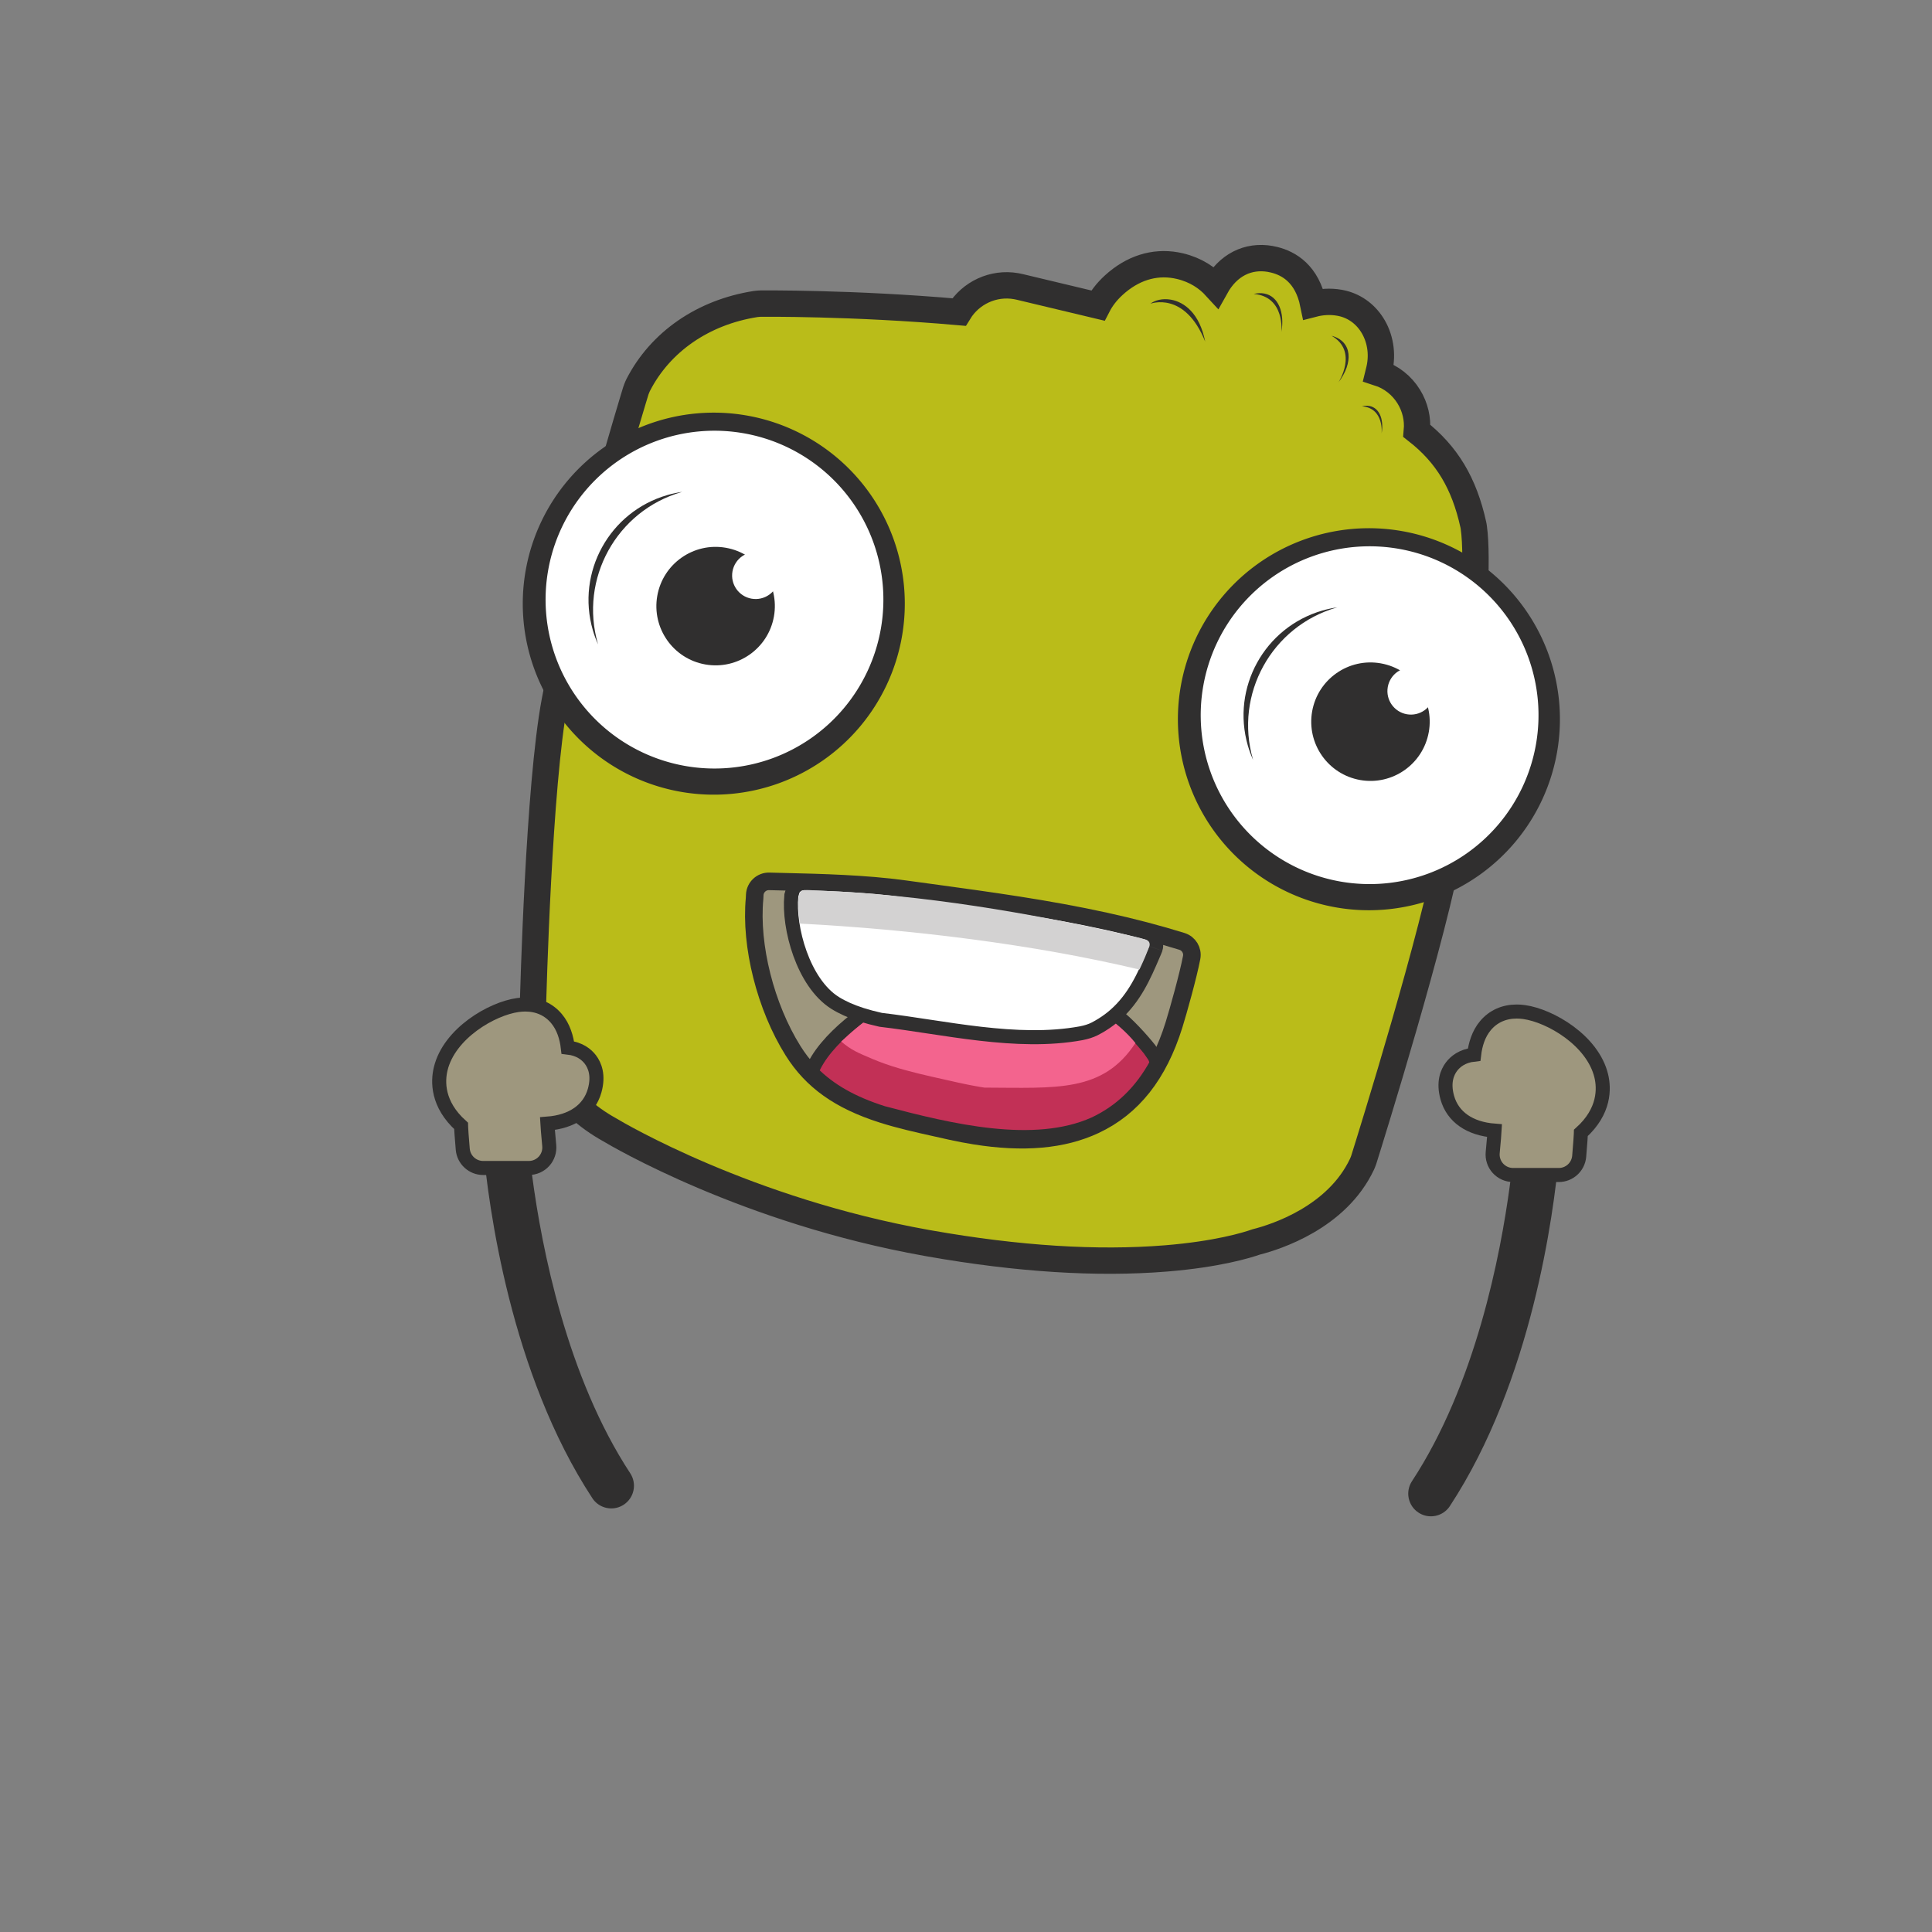 <svg version="1.1" width="140" height="140" viewBox="0 0 220 220" xmlns="http://www.w3.org/2000/svg">
	<rect x="0" y="0" width="220" height="220" fill="#808080" stroke="none"/>
	<g id="arm-right">
		<path d="m165.1 171.5c-0.632 0.961-1.795 1.364-2.847 1.073-0.252-0.071-0.499-0.18-0.729-0.331-1.192-0.783-1.524-2.384-0.741-3.576 7.237-11.03 10.08-25.69 11.16-33.8 0.113-0.856 0.207-1.637 0.284-2.336 0.04-0.363 0.075-0.7 0.105-1.015h5.2c-0.609 6.728-3.097 25.76-12.43 39.98" fill="#302f2f"/>
		<path d="m172.3 133.8h5.199c1.208 0 2.216-0.92 2.325-2.123 0.132-1.467 0.179-2.381 0.188-2.549 1e-3 -0.041 3e-3 -0.083 4e-3 -0.124 2.745-2.472 2.663-5.068 2.323-6.488-0.967-4.036-5.813-6.861-8.795-7.272-0.283-0.039-0.564-0.059-0.833-0.059-1.445 0-2.675 0.552-3.553 1.595-0.813 0.964-1.164 2.189-1.295 3.307-1.369 0.152-2.149 0.808-2.575 1.369-0.491 0.648-0.973 1.787-0.481 3.537 0.619 2.2 2.559 3.541 5.377 3.756-0.016 0.273-0.073 1.141-0.207 2.487-0.065 0.655 0.149 1.308 0.592 1.797 0.443 0.488 1.071 0.767 1.731 0.767" fill="#9e977e" stroke="#302f2f" stroke-width="1.6"/>
	</g>
	<g id="body">
		<g transform="rotate(10 1973 -2424)">
			<path d="m598.5 309.7c-2.649 0-4.663 1.553-5.589 4.227-1.121-0.861-2.556-1.516-4.417-1.631-0.169-0.011-0.331-0.015-0.491-0.015-2.548 0-4.816 1.191-6.557 3.444-0.731 0.947-1.151 1.837-1.393 2.616l-9.148-0.549c-0.127-8e-3 -0.257-0.011-0.384-0.011-2.671 0-4.98 1.664-5.911 4.033-12.22 1.068-22.3 2.956-22.41 2.975-0.055 0.011-0.109 0.023-0.164 0.037l-0.24 0.064c-0.053 0.015-0.107 0.031-0.16 0.048-5.719 1.961-9.932 6.121-11.56 11.41-0.02 0.065-0.037 0.132-0.052 0.199l-0.063 0.293c-0.015 0.067-0.025 0.133-0.033 0.199-0.028 0.224-2.797 22.76-2.956 36.4-0.112 9.819 3.319 32.88 3.711 35.48l4e-3 0.031c7e-3 0.048 0.016 0.096 0.027 0.144l0.043 0.196c9e-3 0.041 0.019 0.083 0.029 0.124 1.395 5.091 5.32 9.095 10.77 10.99 1.117 0.428 17.05 6.389 37.84 6.437h0.347c10.18 0 19.19-1.005 26.79-2.992 5.705-1.491 8.823-3.087 9.792-3.633 2.124-0.955 8.567-4.336 10.33-10.81 0.013-0.048 0.025-0.097 0.035-0.147l0.047-0.228c0.011-0.053 0.02-0.108 0.027-0.163l3e-3 -0.016c0.356-2.74 3.481-27.05 3.412-36.94-0.019-2.852-1.311-29.13-3.579-36.13-8e-3 -0.023-0.016-0.045-0.024-0.068l-0.045-0.127c-0.012-0.035-0.025-0.071-0.04-0.105-1.847-4.464-4.337-7.347-8.184-9.397-0.113-1.356-0.657-2.636-1.577-3.673-1.013-1.143-2.375-1.869-3.872-2.076 0.012-0.179 0.021-0.325 0.025-0.425 0.092-1.811-0.531-3.581-1.711-4.855-1.044-1.127-2.433-1.768-3.912-1.805-0.057-1e-3 -0.116-3e-3 -0.173-3e-3 -1.1 0-2.077 0.267-2.913 0.648-1.268-3.223-3.511-4.071-5.275-4.18-0.141-8e-3 -0.275-0.012-0.405-0.012" fill="#babc19" stroke="#302f2f" stroke-width="3"/>
			<path d="m598.5 313.7c-0.372-7e-3 -0.775 0.073-1.201 0.254 3.6-0.329 3.865 3.738 3.865 3.738-9e-3 -2.284-1.053-3.962-2.664-3.992zm-10.39 2.535c-0.946 6e-3 -1.761 0.369-2.203 0.861 0 0 3.589-2.152 6.895 3.16-1.175-3.045-3.115-4.031-4.691-4.021zm18.75 0.871c3.359 1.212 1.688 5.105 1.688 5.105 1.296-2.493 0.774-4.905-1.688-5.105zm5.375 7.141c-0.186 0.025-0.382 0.078-0.584 0.164 2.567-0.235 2.756 2.666 2.756 2.666-6e-3 -1.754-0.87-3.006-2.172-2.83z" fill="#302f2f"/>
		</g>
	</g>
	<g id="eye-left">
		<path d="m102.7 72.52a21.75 21.75 0 0 1-25.2 17.64 21.75 21.75 0 0 1-17.64-25.2 21.75 21.75 0 0 1 25.2-17.64 21.75 21.75 0 0 1 17.64 25.2z" fill="#302f2f" style="paint-order:markers fill stroke"/>
		<path d="m100.3 71.62a19.23 19.23 0 0 1-22.28 15.6 19.23 19.23 0 0 1-15.6-22.28 19.23 19.23 0 0 1 22.28-15.6 19.23 19.23 0 0 1 15.6 22.28z" fill="#fff" style="paint-order:markers fill stroke"/>
		<path d="m88.13 70.19c-0.647 3.669-4.145 6.118-7.814 5.472-3.669-0.647-6.117-4.145-5.47-7.814 0.647-3.669 4.144-6.119 7.813-5.472 3.669 0.647 6.118 4.145 5.472 7.814" fill="#302f2f"/>
		<path d="m88.68 66c-0.257 1.456-1.645 2.429-3.1 2.172-1.456-0.257-2.429-1.645-2.172-3.102 0.257-1.456 1.645-2.429 3.102-2.172 1.455 0.257 2.427 1.645 2.17 3.101" fill="#fff"/>
		<path d="m68.11 73.4c-0.009-0.027-0.018-0.053-0.025-0.08-2.142-7.409 2.126-15.15 9.534-17.29 0.027-0.009 0.055-0.015 0.082-0.022-0.571 0.082-1.143 0.201-1.712 0.366-6.592 1.906-10.39 8.793-8.484 15.38 0.165 0.571 0.369 1.117 0.605 1.643" fill="#302f2f"/>
	</g>
	<g id="eye-right">
		<path d="m177.3 85.68a21.75 21.75 0 0 1-25.2 17.64 21.75 21.75 0 0 1-17.64-25.2 21.75 21.75 0 0 1 25.2-17.64 21.75 21.75 0 0 1 17.64 25.2z" fill="#302f2f" style="paint-order:markers fill stroke"/>
		<path d="m174.9 84.78a19.23 19.23 0 0 1-22.28 15.6 19.23 19.23 0 0 1-15.6-22.28 19.23 19.23 0 0 1 22.28-15.6 19.23 19.23 0 0 1 15.6 22.28z" fill="#fff" style="paint-order:markers fill stroke"/>
		<path d="m162.7 83.35c-0.647 3.669-4.145 6.118-7.814 5.472-3.669-0.647-6.117-4.145-5.47-7.814 0.647-3.669 4.144-6.119 7.813-5.472 3.669 0.647 6.118 4.145 5.472 7.814" fill="#302f2f"/>
		<path d="m163.3 79.16c-0.257 1.456-1.645 2.429-3.1 2.172-1.456-0.257-2.429-1.645-2.172-3.102 0.257-1.456 1.645-2.429 3.102-2.172 1.455 0.257 2.427 1.645 2.17 3.101" fill="#fff"/>
		<path d="m142.7 86.55c-9e-3 -0.027-0.018-0.053-0.025-0.08-2.142-7.409 2.126-15.15 9.534-17.29 0.027-0.009 0.055-0.015 0.082-0.022-0.571 0.082-1.143 0.201-1.712 0.366-6.592 1.906-10.39 8.793-8.484 15.38 0.165 0.571 0.369 1.117 0.605 1.643" fill="#302f2f"/>
	</g>
	<g id="mouth">
		<path d="m134.6 107.2c-2.756-0.854-5.604-1.603-8.708-2.284-6.596-1.45-13.18-2.347-20.18-3.302l-2.731-0.373c-4.47-0.615-9.608-0.738-13.38-0.828-0.738-0.016-1.412-0.032-2.003-0.051-0.871-0.028-1.612 0.658-1.653 1.528l-0.02 0.412c-0.508 5.383 1.251 12.35 4.376 17.34 2.157 3.448 5.292 5.677 10.16 7.228 1.987 0.633 4.071 1.097 6.087 1.546l0.186 0.041c0.397 0.089 0.793 0.176 1.19 0.267 0.117 0.028 0.234 0.053 0.35 0.079 0.929 0.203 1.831 0.376 2.706 0.516 5.564 0.892 10.06 0.494 13.69-1.205 4.298-2.011 7.246-5.745 9.014-11.41 0.496-1.593 1.624-5.63 2.012-7.672 0.153-0.801-0.32-1.589-1.1-1.832" fill="#9e977e" stroke="#302f2f" stroke-width="2"/>
		<path d="m131.4 120.2c-0.164-0.247-0.332-0.485-0.499-0.719-0.889-1.116-2.503-2.905-3.82-3.913-0.407-0.296-0.83-0.574-1.269-0.834-0.96-0.514-1.813-0.998-2.687-1.439-0.234-0.05-0.479-0.055-0.726-4e-3 -2.114 0.431-6.635 0.307-12.4-0.34-0.632-0.072-1.32-0.139-2.047-0.211-1.179-0.115-2.514-0.244-3.834-0.419-0.464-0.062-0.915 0.066-1.268 0.327-0.861 0.434-1.958 1.061-3.125 1.826-1.74e-4 9.9e-4 -0.001 8.2e-4 -0.001 8.2e-4 -0.506 0.333-1.024 0.691-1.54 1.073-1.966 1.45-3.914 3.231-5.088 5.129-0.163 0.266-0.313 0.534-0.445 0.803-0.106 0.217-0.159 0.446-0.171 0.675 1.975 2.005 4.559 3.467 8.045 4.576 7.67 2.027 17.21 4.334 24.1 1.251 2.999-1.403 5.332-3.659 7.065-6.833-4e-3 -0.332-0.1-0.662-0.291-0.95" fill="#c23056" stroke="#302f2f" stroke-width="1.6"/>
		<path d="m122.7 114.1c-5.75 0.551-9.612-0.432-15.49-1.203l-2.778-0.266c-3.371 1.743-5.627 3.16-8.642 5.969 1.174 0.995 1.857 1.256 3.516 1.967 0.489 0.208 1 0.405 1.535 0.593 0.268 0.095 0.541 0.186 0.822 0.276 0.24 0.075 0.484 0.15 0.729 0.222 0.244 0.073 0.492 0.142 0.74 0.21 0.496 0.136 0.997 0.265 1.499 0.389 1.007 0.247 2.022 0.472 3.021 0.694 0.448 0.101 0.895 0.2 1.343 0.302l9.9e-4 1.7e-4c0.261 0.058 0.515 0.111 0.771 0.166 0.198 0.042 0.397 0.084 0.593 0.122 0.199 0.039 0.394 0.075 0.59 0.111 0.193 0.035 0.385 0.072 0.575 0.104 0.195 0.033 0.386 0.063 0.578 0.093 8.207 0.021 13.47 0.582 17.19-5.077-1.957-2.452-5.402-4.553-6.592-4.672z" fill="#f3648e"/>
		<path d="m131.6 108c0.139-0.404-0.03-0.739-0.124-1.087-0.02-0.035-0.045-0.065-0.067-0.097-0.197-0.297-0.491-0.518-0.837-0.611-1.531-0.407-3.145-0.798-4.798-1.161-0.012-2e-3 -0.025-5e-3 -0.037-7e-3l-0.018-3e-3c-5.96-1.307-11.92-2.165-18.16-3.019-1.62-0.243-3.316-0.464-4.804-0.671-3.667-0.5-7.881-0.676-11.14-0.773-0.104-3e-3 -0.205 5e-3 -0.305 0.024-0.259 0.047-0.493 0.165-0.687 0.331-0.374 0.293-0.383 0.665-0.508 1.033l-7.45e-4 0.021c-0.002 0.015-0.002 0.029-0.004 0.044-0.359 3.587 1.341 9.893 4.982 12.18 0.827 0.518 1.821 0.961 3.005 1.342 0.667 0.212 1.391 0.406 2.182 0.581l0.017 3e-3c7.169 0.836 15.46 2.879 22.82 1.527 0.6-0.118 1.114-0.283 1.525-0.492 0.309-0.157 0.598-0.327 0.877-0.499 0.546-0.34 1.038-0.709 1.482-1.101 2.203-1.944 3.288-4.459 4.27-6.742 0.126-0.27 0.216-0.517 0.318-0.763 6e-3 -0.019 7e-3 -0.038 0.013-0.056" fill="#fff" stroke="#302f2f" stroke-width="1.6"/>
		<path d="m128.5 106.5c-11.42-2.586-23.48-4.606-34.98-5.077-0.224-0.01-0.446-0.018-0.666-0.025-1.639-0.101-1.711-0.115-1.905 0.735-0.128 0.56 0.004 2.208 0.131 3.038 12.56 0.645 26.6 2.354 38.67 5.233 0.596-1.273 0.786-1.755 1.126-2.627 0 0 0.23-0.583-0.413-0.783-0.607-0.197-1.827-0.459-1.959-0.493z" fill="#d3d2d2"/>
	</g>
	<g id="arm-left">
		<path d="m67.45 170.6c0.632 0.961 1.795 1.364 2.847 1.073 0.252-0.071 0.499-0.18 0.729-0.331 1.192-0.783 1.524-2.384 0.741-3.576-7.237-11.03-10.08-25.69-11.16-33.8-0.113-0.856-0.207-1.637-0.284-2.336-0.04-0.363-0.075-0.7-0.105-1.015h-5.2c0.609 6.728 3.097 25.76 12.43 39.98" fill="#302f2f"/>
		<path d="m60.22 133h-5.199c-1.208 0-2.216-0.92-2.325-2.123-0.132-1.467-0.179-2.381-0.188-2.549-1e-3 -0.041-3e-3 -0.083-4e-3 -0.124-2.745-2.472-2.663-5.068-2.323-6.488 0.967-4.036 5.813-6.861 8.795-7.272 0.283-0.039 0.564-0.059 0.833-0.059 1.445 0 2.675 0.552 3.553 1.595 0.813 0.964 1.164 2.189 1.295 3.307 1.369 0.152 2.149 0.808 2.575 1.369 0.491 0.648 0.973 1.787 0.481 3.537-0.619 2.2-2.559 3.541-5.377 3.756 0.016 0.273 0.073 1.141 0.207 2.487 0.065 0.655-0.149 1.308-0.592 1.797-0.443 0.488-1.071 0.767-1.731 0.767" fill="#9e977e" stroke="#302f2f" stroke-width="1.6"/>
	</g>
</svg>
